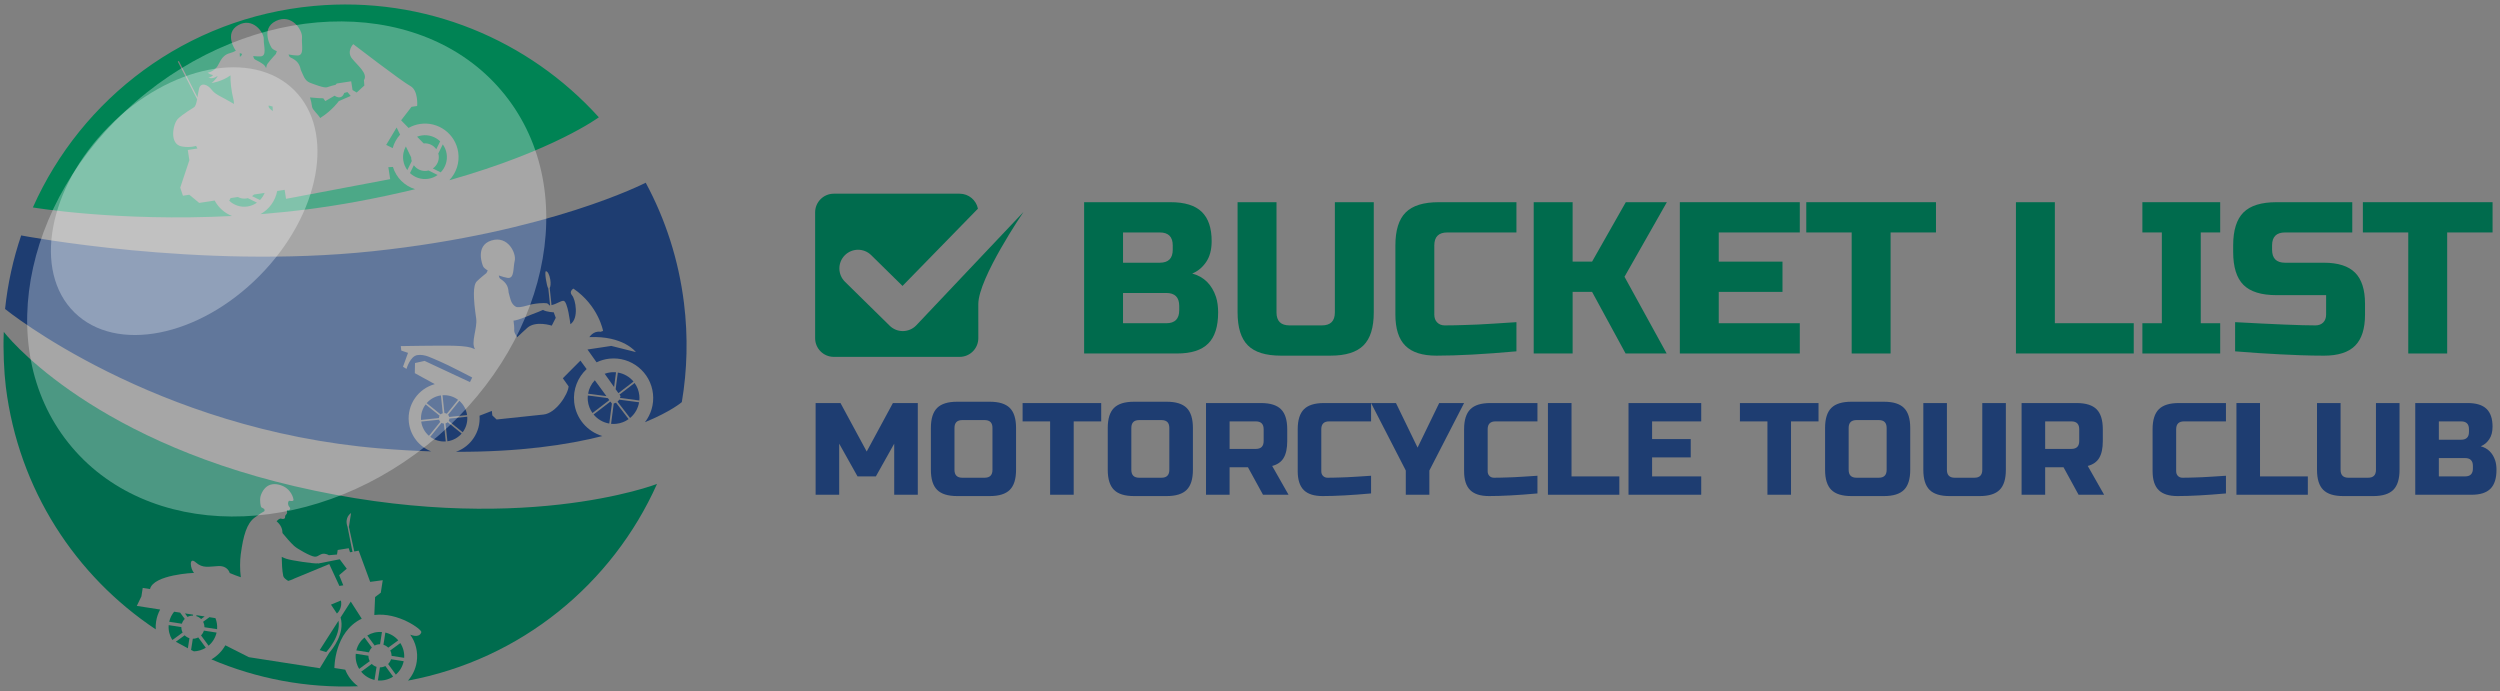 <?xml version="1.0" encoding="utf-8"?>
<!-- Generator: Adobe Illustrator 16.0.0, SVG Export Plug-In . SVG Version: 6.00 Build 0)  -->
<!DOCTYPE svg PUBLIC "-//W3C//DTD SVG 1.1//EN" "http://www.w3.org/Graphics/SVG/1.1/DTD/svg11.dtd">
<svg version="1.1" xmlns="http://www.w3.org/2000/svg" xmlns:xlink="http://www.w3.org/1999/xlink" x="0px" y="0px"
	 width="701.975px" height="194.028px" viewBox="0 0 701.975 194.028" enable-background="new 0 0 701.975 194.028"
	 xml:space="preserve">
<rect x="0" y="0" width="701.975" height="194.028" fill="#808080" stroke="none"/>
<g id="Layer_2" display="none">
</g>
<g id="Layer_1">
	<g>
		<g>
			<g>
				<path fill="#1E3D71" d="M251.085,124.577l-5.151,9.194h-5.149l-5.15-9.194v14.345h-6.619v-25.75h6.987l7.359,13.61l7.355-13.61
					h6.99v25.75h-6.622V124.577z"/>
				<path fill="#1E3D71" d="M285.297,131.931c0,2.576-0.584,4.445-1.749,5.611c-1.166,1.164-3.034,1.748-5.61,1.748h-9.195
					c-2.575,0-4.446-0.584-5.611-1.748c-1.165-1.166-1.747-3.035-1.747-5.611v-11.771c0-2.574,0.583-4.444,1.747-5.61
					c1.165-1.164,3.036-1.746,5.611-1.746h9.195c2.576,0,4.444,0.582,5.61,1.746c1.165,1.166,1.749,3.036,1.749,5.61V131.931z
					 M278.675,120.161c0-1.473-0.736-2.207-2.207-2.207h-6.253c-1.472,0-2.208,0.734-2.208,2.207v11.771
					c0,1.475,0.736,2.209,2.208,2.209h6.253c1.47,0,2.207-0.734,2.207-2.209V120.161z"/>
				<path fill="#1E3D71" d="M301.483,138.921h-6.624v-20.601h-7.723v-5.149h22.07v5.149h-7.723V138.921z"/>
				<path fill="#1E3D71" d="M334.957,131.931c0,2.576-0.582,4.445-1.747,5.611c-1.165,1.164-3.034,1.748-5.611,1.748h-9.196
					c-2.576,0-4.446-0.584-5.61-1.748c-1.165-1.166-1.747-3.035-1.747-5.611v-11.771c0-2.574,0.582-4.444,1.747-5.61
					c1.164-1.164,3.034-1.746,5.61-1.746h9.196c2.577,0,4.446,0.582,5.611,1.746c1.165,1.166,1.747,3.036,1.747,5.61V131.931z
					 M328.335,120.161c0-1.473-0.736-2.207-2.208-2.207h-6.253c-1.471,0-2.206,0.734-2.206,2.207v11.771
					c0,1.475,0.735,2.209,2.206,2.209h6.253c1.472,0,2.208-0.734,2.208-2.209V120.161z"/>
				<path fill="#1E3D71" d="M338.635,113.171h15.449c2.578,0,4.446,0.584,5.61,1.748s1.748,3.034,1.748,5.61v3.311
					c0,2.035-0.338,3.615-1.014,4.746c-0.674,1.124-1.746,1.874-3.216,2.243l4.597,8.092h-7.171l-4.23-7.725h-5.151v7.725h-6.622
					V113.171z M354.82,120.53c0-1.471-0.736-2.209-2.205-2.209h-7.358v7.729h7.358c1.469,0,2.205-0.736,2.205-2.209V120.53z"/>
				<path fill="#1E3D71" d="M384.983,138.552c-5.47,0.492-10.005,0.738-13.61,0.738c-2.401,0-4.169-0.564-5.296-1.691
					c-1.127-1.129-1.693-2.895-1.693-5.301V120.53c0-2.576,0.584-4.446,1.748-5.61s3.035-1.748,5.612-1.748h13.239v5.149h-11.771
					c-1.469,0-2.207,0.738-2.207,2.209v11.769c0,0.566,0.164,1.014,0.496,1.344c0.332,0.332,0.756,0.498,1.27,0.498
					s1.08-0.006,1.693-0.02c0.611-0.012,1.25-0.029,1.912-0.055c0.662-0.023,1.33-0.049,2.006-0.072
					c0.674-0.025,1.545-0.076,2.611-0.148c1.065-0.074,2.396-0.16,3.989-0.259V138.552z"/>
				<path fill="#1E3D71" d="M384.983,113.171h6.99l6.069,12.507l6.07-12.507h6.989l-9.749,18.943v6.807h-6.62v-6.807
					L384.983,113.171z"/>
				<path fill="#1E3D71" d="M431.701,138.552c-5.467,0.492-10.005,0.738-13.608,0.738c-2.406,0-4.17-0.564-5.297-1.691
					c-1.131-1.129-1.693-2.895-1.693-5.301V120.53c0-2.576,0.582-4.446,1.747-5.61s3.034-1.748,5.61-1.748h13.241v5.149h-11.771
					c-1.471,0-2.207,0.738-2.207,2.209v11.769c0,0.566,0.166,1.014,0.498,1.344c0.33,0.332,0.754,0.498,1.268,0.498
					c0.516,0,1.08-0.006,1.692-0.02c0.611-0.012,1.248-0.029,1.912-0.055c0.664-0.023,1.332-0.049,2.006-0.072
					c0.676-0.025,1.545-0.076,2.611-0.148c1.066-0.074,2.396-0.16,3.99-0.259V138.552z"/>
				<path fill="#1E3D71" d="M441.267,133.771h13.425v5.15h-20.048v-25.75h6.623V133.771z"/>
				<path fill="#1E3D71" d="M477.684,138.921h-20.415v-25.75h20.415v5.149H463.89v4.967h10.851v5.15H463.89v5.333h13.794V138.921z"
					/>
			</g>
			<g>
				<path fill="#1E3D71" d="M502.898,138.921h-6.62v-20.601h-7.727v-5.149h22.071v5.149h-7.725V138.921z"/>
				<path fill="#1E3D71" d="M536.375,131.933c0,2.574-0.584,4.443-1.75,5.609c-1.164,1.164-3.033,1.748-5.607,1.748h-9.198
					c-2.574,0-4.444-0.584-5.609-1.748c-1.164-1.166-1.748-3.035-1.748-5.609v-11.772c0-2.574,0.584-4.444,1.748-5.608
					c1.165-1.166,3.035-1.748,5.609-1.748h9.198c2.574,0,4.443,0.582,5.607,1.748c1.166,1.164,1.75,3.034,1.75,5.608V131.933z
					 M529.75,120.161c0-1.473-0.732-2.207-2.205-2.207h-6.253c-1.473,0-2.207,0.734-2.207,2.207v11.772
					c0,1.471,0.734,2.207,2.207,2.207h6.253c1.473,0,2.205-0.736,2.205-2.207V120.161z"/>
				<path fill="#1E3D71" d="M556.605,113.171h6.621v18.762c0,2.574-0.583,4.443-1.746,5.609c-1.164,1.164-3.035,1.748-5.611,1.748
					h-8.458c-2.58,0-4.447-0.584-5.613-1.748c-1.164-1.166-1.746-3.035-1.746-5.609v-18.762h6.623v18.762
					c0,1.471,0.736,2.207,2.204,2.207h5.518c1.473,0,2.209-0.736,2.209-2.207V113.171z"/>
				<path fill="#1E3D71" d="M567.642,113.171h15.448c2.575,0,4.447,0.584,5.61,1.748c1.165,1.164,1.747,3.034,1.747,5.61v3.311
					c0,2.035-0.337,3.615-1.011,4.744c-0.676,1.126-1.745,1.876-3.218,2.245l4.597,8.092h-7.171l-4.23-7.725h-5.152v7.725h-6.62
					V113.171z M583.826,120.53c0-1.471-0.736-2.209-2.208-2.209h-7.356v7.727h7.356c1.472,0,2.208-0.736,2.208-2.207V120.53z"/>
				<path fill="#1E3D71" d="M625.026,138.552c-5.469,0.492-10.006,0.738-13.61,0.738c-2.406,0-4.17-0.566-5.297-1.691
					c-1.133-1.131-1.695-2.896-1.695-5.301V120.53c0-2.576,0.584-4.446,1.749-5.61s3.034-1.748,5.61-1.748h13.243v5.149h-11.771
					c-1.473,0-2.21,0.738-2.21,2.209v11.769c0,0.566,0.167,1.014,0.499,1.344c0.33,0.332,0.754,0.498,1.268,0.498
					c0.516,0,1.077-0.006,1.691-0.02c0.615-0.012,1.251-0.029,1.914-0.055c0.663-0.023,1.331-0.049,2.005-0.072
					c0.674-0.025,1.544-0.076,2.611-0.148c1.066-0.074,2.396-0.16,3.992-0.259V138.552z"/>
				<path fill="#1E3D71" d="M634.59,133.771h13.427v5.15h-20.048v-25.75h6.621V133.771z"/>
				<path fill="#1E3D71" d="M667.146,113.171h6.62v18.762c0,2.574-0.582,4.443-1.748,5.609c-1.164,1.164-3.035,1.748-5.608,1.748
					h-8.461c-2.577,0-4.447-0.584-5.609-1.748c-1.164-1.166-1.748-3.035-1.748-5.609v-18.762h6.621v18.762
					c0,1.471,0.736,2.207,2.207,2.207h5.519c1.472,0,2.208-0.736,2.208-2.207V113.171z"/>
				<path fill="#1E3D71" d="M678.18,113.171h14.716c2.402,0,4.167,0.547,5.297,1.639c1.127,1.09,1.69,2.751,1.69,4.983
					c0,1.471-0.317,2.666-0.956,3.588c-0.637,0.918-1.422,1.561-2.355,1.93c1.989,0.541,3.337,1.865,4.05,3.972
					c0.243,0.762,0.366,1.643,0.366,2.65c0,2.402-0.564,4.168-1.691,5.297c-1.127,1.13-2.893,1.691-5.297,1.691H678.18V113.171z
					 M693.263,120.53c0-1.471-0.736-2.209-2.208-2.209h-6.25v5.15h6.25c1.472,0,2.208-0.736,2.208-2.207V120.53z M694.365,130.83
					c0-1.473-0.731-2.208-2.208-2.208h-7.353v5.149h7.353c1.477,0,2.208-0.736,2.208-2.207V130.83z"/>
			</g>
		</g>
		<g>
			<g>
				<path fill="#1E3D71" d="M123.616,118.452c-0.153-0.172-0.267-0.377-0.329-0.607l-5.019,0.531
					c0.228,1.607,1.028,3.002,2.174,3.998L123.616,118.452z"/>
				<path fill="#1E3D71" d="M119.805,113.195l3.917,3.167c0.169-0.154,0.375-0.269,0.607-0.329l-0.527-5.007
					C122.194,111.251,120.802,112.05,119.805,113.195z"/>
				<path fill="#1E3D71" d="M118.221,117.913l5.015-0.529c0.012-0.238,0.08-0.465,0.195-0.664l-3.917-3.165
					C118.601,114.765,118.108,116.293,118.221,117.913z"/>
				<path fill="#1E3D71" d="M124.634,118.938c-0.237-0.014-0.461-0.082-0.66-0.197l-3.17,3.924c1.211,0.912,2.74,1.402,4.36,1.291
					L124.634,118.938z"/>
				<path fill="#1E3D71" d="M131.201,117.006l-5.012,0.531c-0.014,0.238-0.08,0.463-0.195,0.662l3.923,3.172
					C130.827,120.159,131.318,118.627,131.201,117.006z"/>
				<path fill="#1E3D71" d="M161.226,112.941c-0.383-3.619,1.022-7.006,3.494-9.309l-1.745-2.384l-4.936,4.964l1.624,2.291
					c-0.187,2.242-3.533,7.52-7.034,7.892c-3.507,0.367-13.19,1.393-13.19,1.393l-1.199-1.139l-0.135-1.267l-3.457,1.339
					c0.343,4.562-2.458,8.674-6.625,10.141c17.881,0.057,31.322-1.93,41.113-4.424C164.951,121.202,161.715,117.551,161.226,112.941
					z"/>
				<path fill="#1E3D71" d="M125.096,118.889l0.532,5.018c1.611-0.229,3.003-1.029,3.999-2.174l-3.923-3.176
					C125.532,118.713,125.327,118.827,125.096,118.889z"/>
				<path fill="#1E3D71" d="M125.812,116.471c0.152,0.168,0.265,0.375,0.327,0.607l5.012-0.531
					c-0.228-1.606-1.028-2.999-2.172-3.995L125.812,116.471z"/>
				<path fill="#1E3D71" d="M124.256,110.98l0.532,5.004c0.239,0.012,0.465,0.08,0.664,0.194l3.169-3.913
					C127.407,111.353,125.877,110.865,124.256,110.98z"/>
				<path fill="#1E3D71" d="M172.338,113.283l-0.752,5.726c0.478,0.045,0.966,0.045,1.461-0.008c1.297-0.137,2.473-0.611,3.462-1.32
					l-3.541-4.614C172.742,113.177,172.527,113.246,172.338,113.283z"/>
				<path fill="#1E3D71" d="M165.059,112.535c0.137,1.285,0.604,2.455,1.303,3.438l4.729-3.627l-0.399-0.547l-5.638-0.744
					C165.004,111.539,165.006,112.033,165.059,112.535z"/>
				<path fill="#1E3D71" d="M171.52,104.542c-0.605,0.064-1.182,0.211-1.729,0.41l2.641,3.725l0.545-4.143
					C172.501,104.49,172.015,104.49,171.52,104.542z"/>
				<path fill="#1E3D71" d="M148.097,92.026c2.348-2.055,6.832-0.591,6.832-0.591l1.121-2.19l-0.574-1.559
					c0,0-1.869-0.025-3.021-0.66c-0.66,0.3-1.604,0.691-3.014,1.211c-1.278,0.471-3.621,1.601-5.253,1.805
					c0.145,0.923,0.232,1.88,0.197,2.818c-0.019,0.472,0.391,1.139,0.832,1.825C146.243,93.736,147.244,92.767,148.097,92.026z"/>
				<path fill="#1E3D71" d="M192.054,85.088c-1.507-12.198-5.241-23.581-10.744-33.786c0,0-26.995,13.982-76.669,19.244
					c-48.814,5.17-98.695-4.441-98.695-4.441C3.7,72.724,2.168,79.644,1.422,86.758c0,0,41.7,33.934,105.368,39.167
					c5.022,0.412,9.778,0.68,14.279,0.819c-3.348-1.319-5.87-4.405-6.271-8.231c-0.521-4.931,2.656-9.396,7.293-10.655l-5.615-3.078
					l0.055-2.845l2.689-0.6l12.744,5.954l0.627-1.285c0,0-6.627-3.489-9.123-4.532c-2.499-1.041-4.135-2.039-6.226-1.773
					c-2.088,0.268-3.101,3.888-3.101,3.888l-0.987-0.604l1.412-3.902l-1.892-0.652l-0.13-1.248c0,0,11.172-0.193,14.648-0.109
					c3.476,0.086,4.997,0.419,5.805,0.831c0.09,0.045,0.228,0.09,0.397,0.133c-1.278-1.858,0.719-5.906,0.31-8.648
					c-0.838-5.693-0.923-9.312,0.187-10.396c1.108-1.086,2.691-2.312,2.691-2.312l0.372-0.734c-0.71-0.429-1.224-0.871-1.347-1.272
					c0,0-2.384-5.638,2.344-7.14c4.733-1.504,7.08,3.683,6.581,5.68c-0.502,1.992-0.02,5.131-2.035,4.808
					c-0.635-0.104-1.517-0.346-2.438-0.67c0.049,0.293,0.162,0.743,0.405,0.903c1.93,1.24,2.257,2.442,2.347,3.844
					c0.429,1.356,0.524,3.176,1.996,4.008c0.934,0.525,3.71-0.511,4.536-0.662c3.09-0.568,4.306-0.263,4.306-0.263
					s0.5,0.321,0.676,0.599c0.044-0.007,0.095-0.009,0.138-0.017L153.959,81c-0.468-0.591-1.118-4.76-0.689-4.829
					c0.465-0.077,1.022,0.959,1.24,2.316c0.171,1.038,0.096,1.958-0.158,2.366l0.509,4.824c1.635-0.387,2.512-1.215,3.359-1.209
					c1.181,0.011,1.938,6.567,1.938,6.567c2.441-1.611,1.476-6.926,0.481-8.081c-1.001-1.155,0.374-1.918,0.374-1.918
					c7.067,4.821,8.325,11.892,8.325,11.892l-0.71,0.235c-2.047-0.333-3.132,1.496-3.132,1.496c9.622-0.419,13.05,4.204,13.05,4.204
					l-6.904-1.732l-6.684,1.008l2.552,3.597c1.108-0.527,2.317-0.891,3.606-1.025c6.113-0.646,11.585,3.78,12.234,9.89
					c0.312,2.961-0.575,5.767-2.257,7.95c7.299-2.987,10.353-5.638,10.353-5.638C192.965,103.933,193.225,94.586,192.054,85.088z"/>
				<path fill="#1E3D71" d="M165.127,110.548l5.147,0.68l-3.258-4.455C166.04,107.802,165.37,109.111,165.127,110.548z"/>
				<path fill="#1E3D71" d="M166.671,116.377c1.099,1.338,2.659,2.26,4.407,2.555l0.738-5.595l-0.424-0.58L166.671,116.377z"/>
				<path fill="#1E3D71" d="M179.45,112.955l-5.582-0.736c-0.14,0.227-0.298,0.42-0.473,0.564l3.52,4.587
					C178.249,116.266,179.164,114.703,179.45,112.955z"/>
				<path fill="#1E3D71" d="M173.481,104.607l-0.615,4.682l0.777,1.096l4.238-3.25C176.78,105.808,175.224,104.896,173.481,104.607z
					"/>
				<path fill="#1E3D71" d="M178.188,107.541l-4.25,3.262l0.302,0.426c-0.033,0.191-0.091,0.346-0.147,0.504l5.429,0.717
					c0.043-0.471,0.043-0.953-0.01-1.439C179.374,109.708,178.899,108.531,178.188,107.541z"/>
			</g>
			<g>
				<path fill="#006C4E" d="M52.656,173.224c0.46-0.241,0.978-0.37,1.522-0.366l0.041-0.27l-2.29-0.355L52.656,173.224z"/>
				<path fill="#006C4E" d="M49.367,180.198c1.113,0.636,2.243,1.245,3.385,1.837l0.44-2.837c-0.518-0.164-0.974-0.445-1.34-0.814
					L49.367,180.198z"/>
				<path fill="#006C4E" d="M96.942,188.041l-3.041-0.472c0,0-0.087-10.088,7.654-13.846c0.006-0.004,0.01-0.006,0.018-0.008
					l-3.083-4.799l-2.859,4.465c1.305,4.5-2.331,8.954-3.225,9.962l0.01,0.004l-2.612,4.283l-19.908-3.096l-6.623-3.342
					c-0.931,1.662-2.294,3.023-3.913,3.959c12.682,5.396,26.671,8.114,41.174,7.541C98.921,191.511,97.665,189.902,96.942,188.041z"
					/>
				<path fill="#006C4E" d="M48.897,171.762c-0.658,0.797-1.142,1.752-1.385,2.819l3.553,0.552c0.161-0.521,0.443-0.975,0.813-1.34
					l-1.291-1.77L48.897,171.762z"/>
				<path fill="#006C4E" d="M55.129,173.006c0.52,0.162,0.974,0.441,1.34,0.812l0.993-0.725l-2.292-0.357L55.129,173.006z"/>
				<path fill="#006C4E" d="M57.256,177.069c-0.162,0.52-0.442,0.973-0.812,1.34l2.121,2.901c1.096-0.928,1.904-2.2,2.245-3.688
					L57.256,177.069z"/>
				<path fill="#006C4E" d="M51.285,177.606c-0.241-0.461-0.37-0.979-0.366-1.523l-3.554-0.553
					c-0.122,1.461,0.236,2.859,0.941,4.047c0.052,0.031,0.105,0.062,0.157,0.094L51.285,177.606z"/>
				<path fill="#006C4E" d="M60.492,173.565l-1.688-0.264l-1.769,1.291c0.242,0.463,0.372,0.982,0.368,1.525l3.554,0.553
					C61.049,175.581,60.878,174.526,60.492,173.565z"/>
				<path fill="#006C4E" d="M95.39,157.042l-6.076,1.197l-0.008-0.078c-0.104,0.021-0.205,0.043-0.304,0.047
					c-1.087,0.045-7.161-0.799-8.672-1.328c-0.433-0.148-0.835-0.33-1.224-0.521c0.044,1.652,0.087,3.775,0.425,5.363
					c0.104,0.49,0.695,0.951,1.391,1.393c1.128-0.322,1.702-0.66,1.702-0.66l9.831-4.066l2.839,6.137l1.099-0.17l-1.161-2.855
					l2.13-1.812L95.39,157.042z"/>
				<path fill="#006C4E" d="M53.651,182.498c0.268,0.137,0.537,0.268,0.806,0.398c1.203-0.051,2.349-0.402,3.33-1.02l-2.121-2.901
					c-0.461,0.244-0.979,0.373-1.524,0.371L53.651,182.498z"/>
				<path fill="#006C4E" d="M109.575,182.636c0.242,0.461,0.37,0.979,0.368,1.522l3.544,0.552c0.1-1.506-0.308-2.947-1.081-4.143
					L109.575,182.636z"/>
				<path fill="#006C4E" d="M107.667,181.044c0.518,0.164,0.974,0.443,1.34,0.814l2.824-2.065c-0.921-1.062-2.175-1.84-3.63-2.174
					L107.667,181.044z"/>
				<path fill="#006C4E" d="M106.108,191.062c1.552,0.133,3.041-0.271,4.273-1.068l-2.177-2.977
					c-0.459,0.242-0.98,0.371-1.525,0.369L106.108,191.062z"/>
				<path fill="#006C4E" d="M103.129,178.442l2.064,2.823c0.462-0.242,0.98-0.371,1.523-0.369l0.531-3.423
					C105.76,177.346,104.331,177.709,103.129,178.442z"/>
				<path fill="#006C4E" d="M82.798,136.542C23.55,122.725,1.065,93.194,1.065,93.194c-0.229,5.053,0.074,11.362,0.568,15.388
					c3.564,28.889,19.626,53.182,42.097,68.136c-0.043-0.729-0.014-1.471,0.104-2.223c0.188-1.207,0.586-2.326,1.133-3.344
					l-6.553-1.02l1.291-2.672l0.368-2.376l2.044,0.32c0.976-4.084,12.385-4.547,12.385-4.547c-1.062-0.992-1.554-4.718,0.458-2.947
					c2.012,1.773,3.666,1.156,6.359,1.039c2.695-0.115,3.184,1.955,3.184,1.955c1.093,0.471,2.119,0.846,3.114,1.182
					c-0.3-2.178-0.241-4.75-0.025-6.383c0.721-5.415,1.722-8.716,3.878-10.341c1.287-0.971,2.216-1.531,2.761-1.83
					c0.276-0.725-0.551-0.848-0.824-1.055c-0.271-0.207-0.518-2.05-0.269-3.065c0.253-1.018,1.514-4.223,5.183-3.316
					c3.667,0.911,4.082,4.156,4.082,4.156c0.179,0.693-1.235,0.35-1.235,0.35c-0.424,0.402-0.379,1.251,0.126,1.8
					c0.507,0.549-0.214,0.971-0.37,0.85c-0.159-0.121-0.561-0.059-0.354,0.381c0.209,0.439-0.233,0.857-0.233,0.857
					s-0.321,0.201-0.296,0.723c0.023,0.523-0.605,0.592-1.036,0.436c-0.431-0.156-0.904,0.248-1.171,0.557
					c-0.039,0.047-0.103,0.076-0.177,0.1c0.031,0.064,0.068,0.125,0.115,0.168c1.184,1.041,1.523,2.104,1.55,3.213
					c0.997,1.221,2.179,2.6,3.275,3.621c0.785,0.736,4.581,2.919,5.765,3.009c0.283,0.021,0.52-0.041,0.742-0.137v-0.012
					l0.043-0.004c0.684-0.309,1.233-0.938,2.489-0.57c0.317,0.096,0.525,0.199,0.687,0.307l2.3-0.191l0.199-1.28l3.094-0.492
					l0.36,1.126l0.695-0.086l-1.388-7.028c-0.979-2.729,0.993-3.887,0.993-3.887l-0.605,3.896l1.505,6.901l1.238-0.243l3.226,8.774
					l3.529-0.473l-0.546,3.516l-1.601,1.212l-0.22,5.039c6.744-0.841,13.373,4.094,13.206,4.812
					c-0.18,0.781-1.063,1.518-3.118,0.719c1.525,2.142,2.251,4.856,1.815,7.659c-0.313,2.018-1.192,3.803-2.44,5.238
					c31.85-5.953,57.431-27.273,69.917-55.225C184.482,135.886,145.25,151.108,82.798,136.542z"/>
				<path fill="#006C4E" d="M100.058,182.621l3.547,0.553c0.162-0.52,0.442-0.975,0.812-1.34l-2.07-2.831
					C101.244,179.909,100.42,181.156,100.058,182.621z"/>
				<path fill="#006C4E" d="M99.896,183.57c-0.158,1.535,0.202,3.014,0.956,4.25l2.97-2.172c-0.241-0.461-0.37-0.98-0.366-1.523
					L99.896,183.57z"/>
				<path fill="#006C4E" d="M108.981,186.449l2.17,2.973c1.094-0.949,1.888-2.25,2.202-3.762l-3.557-0.553
					C109.631,185.628,109.351,186.083,108.981,186.449z"/>
				<path fill="#006C4E" d="M95.696,168.625l-2.758,1.148l1.657,2.486c0,0,0.668-0.426,1.046-1.668
					C96.017,169.348,95.696,168.625,95.696,168.625z"/>
				<path fill="#006C4E" d="M91.61,183.103c0.014-0.029,0.029-0.061,0.053-0.086c0.045-0.049,4.109-4.364,3.388-8.729l-5.284,8.257
					L91.61,183.103z"/>
				<path fill="#006C4E" d="M105.158,190.916l0.571-3.678c-0.519-0.162-0.972-0.441-1.337-0.812l-2.979,2.176
					C102.345,189.734,103.64,190.568,105.158,190.916z"/>
			</g>
			<g>
				<path fill="#008354" d="M118.397,38.036c-0.448,0.067-0.875,0.186-1.282,0.343l1.844,1.888c1.43-0.137,2.762,0.52,3.543,1.633
					l1.092-2.211C122.258,38.405,120.368,37.731,118.397,38.036z"/>
				<path fill="#008354" d="M121.53,47.306l2.214,1.093c1.291-1.335,1.972-3.232,1.668-5.211c-0.152-0.989-0.535-1.884-1.081-2.646
					l-1.269,2.574c0.037,0.138,0.086,0.271,0.107,0.417C123.404,45.05,122.714,46.487,121.53,47.306z"/>
				<path fill="#008354" d="M120.26,50.205c0.981-0.151,1.87-0.53,2.627-1.069l-2.584-1.275c-0.128,0.033-0.251,0.079-0.386,0.1
					c-1.486,0.228-2.887-0.429-3.715-1.563l-1.087,2.203C116.445,49.85,118.315,50.502,120.26,50.205z"/>
				<path fill="#008354" d="M110.257,41.597c0.395-1.418,1.111-2.718,2.085-3.797l-0.972-1.996l-2.936,4.887L110.257,41.597z"/>
				<path fill="#008354" d="M60.272,56.312l-4.349,0.666l-2.765-2.295l-1.797,0.276l-0.758-2.269l2.563-7.704l-0.44-2.871
					l2.701-0.415l-0.376-0.731c0,0-1.556,0.575-3.967,0.168c-3.687-0.624-2.506-6.394-1.143-7.763
					c1.268-1.275,4.504-3.234,4.504-3.234c0.452-0.257,0.697-1.172,0.899-2.263l-5.433-10.59l0.31-0.157l5.223,10.183
					c0.136-0.807,0.265-1.661,0.438-2.394c0.463-1.943,2.452-1.194,3.552,0.276c1.102,1.468,2.806,1.907,5.967,3.822
					c0.103,0.062,0.181,0.123,0.271,0.184c0.023-0.35,0.004-0.694-0.076-1.03c-0.684-2.812-0.937-5.209-0.88-7.01
					c-2.337,1.736-5.305,2.152-5.305,2.152c0.804-0.577,2.177-2.327,1.488-1.863c-1.324,0.887-2.391,0.346-2.391,0.346
					c0.409,0.043,1.69-0.729,1.11-0.771c-0.573-0.046-1.331-0.621-1.331-0.621s1.278-0.117,2.409-1.333
					c0.985-1.06,1.284-3.459,3.784-4.131c0.792-0.217,1.342-0.462,1.747-0.698c-0.037-0.043-0.078-0.085-0.101-0.129
					c0,0-3.309-4.729,0.753-7.047c4.061-2.32,7.249,1.996,7.182,3.935c-0.068,1.938,0.996,4.736-0.927,4.836
					c-0.529,0.027-1.255-0.009-2.041-0.097c0.051,0.231,0.203,0.8,0.499,0.955c2.224,1.159,2.721,1.487,3.12,2.436
					c0.078-0.561,0.226-0.997,0.446-1.289c0.929-1.24,2.308-2.689,2.308-2.689l0.257-0.781c-0.768-0.316-1.344-0.676-1.525-1.054
					c0,0-3.211-5.211,1.237-7.412c4.45-2.207,7.554,2.566,7.363,4.615c-0.195,2.048,0.758,5.077-1.283,5.063
					c-0.645-0.005-1.553-0.11-2.511-0.292c0.092,0.282,0.271,0.71,0.538,0.83c2.105,0.938,2.606,2.083,2.904,3.463
					c0.625,1.274,1.001,3.043,2.576,3.64c1.001,0.378,3.993,1.555,4.785,1.282c0.991-0.344,1.773-0.552,2.399-0.688
					c0.193-0.225,0.345-0.375,0.345-0.375l4.056-0.621l0.378,2.458l1.161,0.698l2.154-1.966l-0.115-1.504
					c1.185-1.818-1.667-4.014-3.322-6.04c-1.655-2.029,0.31-4.084,0.31-4.084s13.72,10.533,16.029,11.756
					c2.306,1.228,1.928,5.612,1.928,5.612l-1.589,0.242l-2.917,3.784l2.088,2.137c0.964-0.543,2.035-0.933,3.191-1.11
					c5.144-0.789,9.956,2.742,10.743,7.887c0.459,2.996-0.554,5.871-2.489,7.912c29.342-8.303,41.984-17.675,41.984-17.675
					C148.578,11.275,119.41-1.212,88.11,1.67C52.288,4.974,22.89,27.568,9.23,58.247c0,0,23.833,4.042,55.907,2.404
					C63.071,59.835,61.332,58.304,60.272,56.312z"/>
				<path fill="#008354" d="M115.462,44.209l-1.503-3.087c-0.645,1.154-0.93,2.52-0.715,3.929c0.155,1.017,0.555,1.934,1.125,2.709
					l1.251-2.537c-0.049-0.17-0.105-0.336-0.133-0.516C115.462,44.539,115.466,44.374,115.462,44.209z"/>
				<path fill="#008354" d="M71.335,54.619c-0.169,0.17-0.353,0.321-0.549,0.458L73,56.17c0.557-0.577,0.999-1.257,1.299-2.005
					L71.335,54.619z"/>
				<path fill="#008354" d="M110.331,46.878l-1.289,0.062l0.516,3.361l-29.245,5.531l-0.39-2.529l-2.085,0.319
					c-0.516,2.759-2.251,5.154-4.701,6.51c8.612-0.68,17.687-1.79,26.962-3.503c5.909-1.092,11.387-2.272,16.462-3.504
					C113.637,52.221,111.257,49.915,110.331,46.878z"/>
				<path fill="#008354" d="M67.982,15.133c-0.239-0.073-0.465-0.15-0.674-0.232c0.014,0.303,0.031,0.657,0.051,1.085
					c0.271-0.265,0.454-0.436,0.454-0.436L67.982,15.133z"/>
				<path fill="#008354" d="M64.736,55.629l-0.366,0.742c1.332,1.25,3.199,1.902,5.147,1.604c0.981-0.15,1.869-0.53,2.627-1.069
					l-2.583-1.274c-0.128,0.034-0.253,0.08-0.387,0.101c-0.859,0.13-1.687-0.04-2.397-0.416L64.736,55.629z"/>
				<path fill="#008354" d="M75.442,29.985c0.018,0.294,0.497,0.727,1.155,1.213c-0.008-0.439-0.025-0.873-0.062-1.293
					c-0.378-0.074-0.74-0.158-1.104-0.274C75.435,29.751,75.437,29.873,75.442,29.985z"/>
				<path fill="#008354" d="M93.962,26.868l-2.632,1.516l-0.563-0.797c-1.19,0.045-2.618-0.17-3.718-0.229
					c0.262,0.847,0.476,1.729,0.577,2.613c0.095,0.859,1.72,2.158,2.276,3.173c3.482-2.21,5.231-4.757,5.231-4.757l3.345-1.447
					l-0.926-1.089l-0.898,0.253C95.825,28.337,93.962,26.868,93.962,26.868z"/>
			</g>
			<g>
				<path opacity="0.3" fill="#FFFFFF" d="M141.801,26.675c21.771,27.312,11.975,71.324-21.875,98.302
					c-33.858,26.979-78.94,26.709-100.714-0.604c-21.765-27.31-11.967-71.32,21.885-98.302
					C74.95-0.906,120.037-0.635,141.801,26.675z"/>
				<path opacity="0.3" fill="#FFFFFF" d="M82.57,25.269c11.702,11.562,7.371,34.912-9.667,52.149
					C55.864,94.656,32.571,99.262,20.869,87.7C9.172,76.138,13.5,52.792,30.54,35.552C47.579,18.31,70.876,13.708,82.57,25.269z"/>
			</g>
		</g>
		<g>
			<g>
				<path fill="#006B4D" d="M304.411,56.773h24.278c3.966,0,6.876,0.9,8.739,2.7c1.863,1.802,2.792,4.542,2.792,8.222
					c0,2.428-0.526,4.401-1.578,5.917c-1.054,1.52-2.347,2.581-3.883,3.19c3.278,0.889,5.501,3.073,6.676,6.552
					c0.401,1.255,0.604,2.713,0.604,4.37c0,3.968-0.928,6.88-2.789,8.739c-1.861,1.865-4.775,2.792-8.742,2.792h-26.098V56.773z
					 M329.293,68.912c0-2.43-1.21-3.643-3.639-3.643h-10.319v8.499h10.319c2.429,0,3.639-1.215,3.639-3.644V68.912z M331.116,85.906
					c0-2.429-1.213-3.643-3.639-3.643h-12.143v8.496h12.143c2.426,0,3.639-1.213,3.639-3.643V85.906z"/>
				<path fill="#006B4D" d="M374.818,56.773h10.921v30.952c0,4.25-0.959,7.333-2.882,9.254c-1.922,1.923-5.006,2.884-9.254,2.884
					h-13.96c-4.249,0-7.335-0.961-9.257-2.884c-1.919-1.922-2.885-5.004-2.885-9.254V56.773h10.927v30.952
					c0,2.431,1.215,3.643,3.643,3.643h9.101c2.432,0,3.646-1.212,3.646-3.643V56.773z"/>
				<path fill="#006B4D" d="M425.798,98.65c-9.025,0.808-16.51,1.214-22.456,1.214c-3.967,0-6.883-0.928-8.739-2.792
					c-1.861-1.86-2.793-4.769-2.793-8.739v-19.42c0-4.249,0.961-7.331,2.885-9.256c1.919-1.924,5.005-2.883,9.254-2.883h21.85v8.496
					h-19.421c-2.429,0-3.643,1.213-3.643,3.643v19.42c0,0.932,0.273,1.668,0.818,2.217c0.547,0.545,1.246,0.818,2.098,0.818
					c0.848,0,1.779-0.01,2.789-0.031c1.009-0.02,2.063-0.049,3.155-0.09s2.193-0.08,3.31-0.121c1.112-0.041,2.55-0.122,4.31-0.243
					c1.762-0.123,3.952-0.265,6.584-0.425V98.65z"/>
				<path fill="#006B4D" d="M441.577,99.256H430.65V56.773h10.927v16.69h5.462l9.471-16.69h11.53l-11.897,20.939l11.837,21.543
					h-11.53l-9.41-17.296h-5.462V99.256z"/>
				<path fill="#006B4D" d="M505.365,99.256h-33.683V56.773h33.683v8.496h-22.76v8.195h17.902v8.496h-17.902v8.799h22.76V99.256z"/>
				<path fill="#006B4D" d="M530.857,99.256h-10.925V65.269h-12.747v-8.496h36.417v8.496h-12.745V99.256z"/>
				<path fill="#006B4D" d="M576.982,90.759h22.153v8.497h-33.078V56.773h10.925V90.759z"/>
				<path fill="#006B4D" d="M623.409,99.256h-21.849v-8.497h5.465v-25.49h-5.465v-8.496h21.849v8.496h-5.461v25.49h5.461V99.256z"/>
				<path fill="#006B4D" d="M627.598,90.458c11.088,0.605,18.593,0.91,22.519,0.91c0.931,0,1.669-0.273,2.216-0.818
					c0.545-0.549,0.818-1.285,0.818-2.217v-5.461h-13.96c-4.248,0-7.333-0.962-9.255-2.881c-1.922-1.924-2.883-5.011-2.883-9.256
					v-1.821c0-4.249,0.961-7.331,2.883-9.256c1.922-1.924,5.007-2.883,9.255-2.883h21.304v8.496h-18.876
					c-2.428,0-3.64,1.213-3.64,3.643v1.212c0,2.429,1.212,3.644,3.64,3.644h10.927c3.965,0,6.879,0.931,8.74,2.791
					c1.859,1.863,2.791,4.777,2.791,8.74v3.035c0,3.97-0.932,6.878-2.791,8.739c-1.861,1.865-4.775,2.792-8.74,2.792
					c-2.065,0-4.251-0.041-6.558-0.121l-5.582-0.242c-4.129-0.203-8.396-0.486-12.808-0.851V90.458z"/>
				<path fill="#006B4D" d="M687.143,99.256h-10.925V65.269h-12.747v-8.496h36.416v8.496h-12.744V99.256z"/>
			</g>
			<g>
				<path fill="#006B4D" d="M257.247,91.382c-0.974,0.998-2.308,1.566-3.7,1.584c-0.02,0-0.037,0-0.057,0
					c-1.373,0-2.697-0.542-3.676-1.506l-12.557-12.344c-2.066-2.03-2.094-5.352-0.066-7.417c2.035-2.068,5.357-2.096,7.423-0.064
					l8.801,8.653l21.178-21.701c-0.485-2.396-2.6-4.2-5.141-4.2h-35.325c-2.9,0-5.249,2.348-5.249,5.246v35.325
					c0,2.9,2.349,5.248,5.249,5.248h35.325c2.897,0,5.248-2.348,5.248-5.248V85.38c0-7.271,12.682-25.855,12.682-25.855
					L257.247,91.382z"/>
			</g>
		</g>
	</g>
</g>
</svg>

